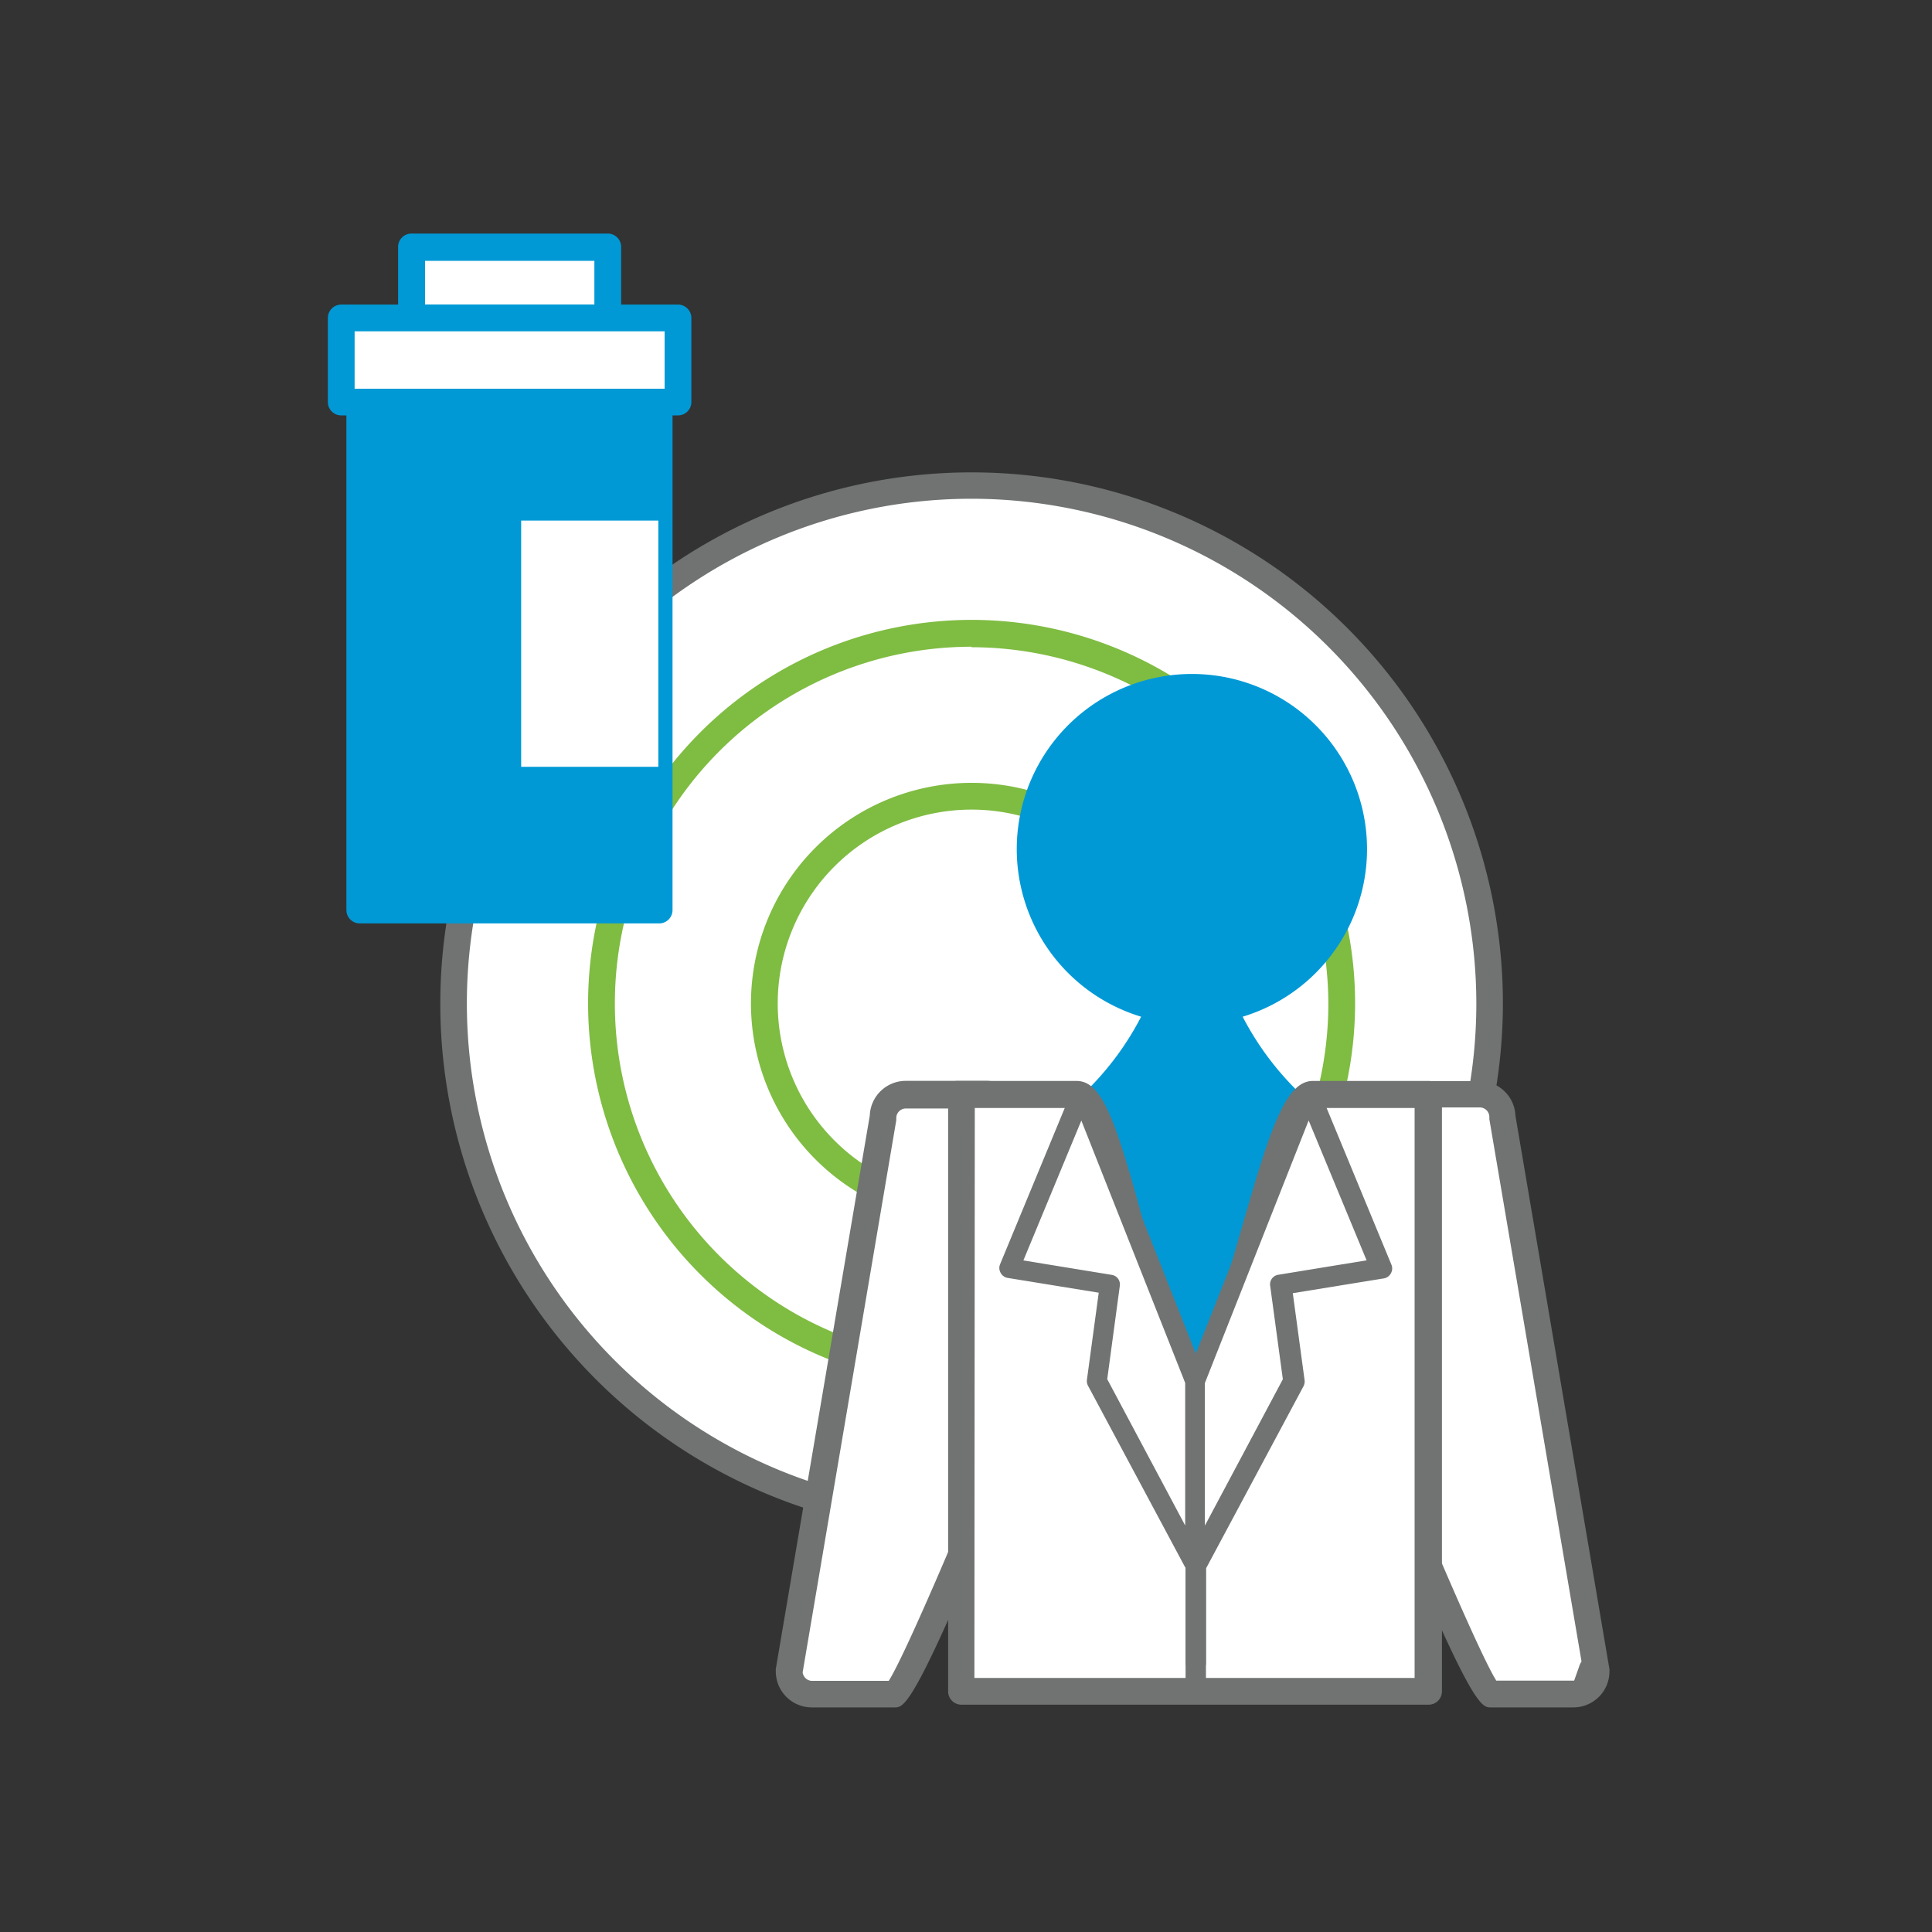 <?xml version="1.0" encoding="utf-8"?><svg id="Layer_1" data-name="Layer 1" xmlns="http://www.w3.org/2000/svg" viewBox="0 0 200 200"><rect x="0" y="0" width="200" height="200" fill="#333333" stroke="none"/><defs><style>.cls-1{fill:#fff;}.cls-2{fill:#707372;}.cls-3{fill:#7fbc42;}.cls-4{fill:#0099d6;}</style></defs><title>Artboard 1 copy 27</title><circle class="cls-1" cx="100.58" cy="103.88" r="53.63"/><path class="cls-2" d="M100.58,158.9a55,55,0,1,1,55-55A55.09,55.09,0,0,1,100.58,158.9Zm0-107.27a52.25,52.25,0,1,0,52.25,52.25A52.31,52.31,0,0,0,100.58,51.63Z"/><path class="cls-3" d="M100.58,143.57a39.7,39.7,0,1,1,39.7-39.69A39.74,39.74,0,0,1,100.58,143.57Zm0-76.62a36.93,36.93,0,1,0,36.93,36.93A37,37,0,0,0,100.58,67Z"/><path class="cls-3" d="M100.58,126.72a22.84,22.84,0,1,1,22.84-22.84A22.87,22.87,0,0,1,100.58,126.72Zm0-42.91a20.07,20.07,0,1,0,20.07,20.07A20.09,20.09,0,0,0,100.58,83.81Z"/><path class="cls-4" d="M118.13,105.25a30.15,30.15,0,0,1-7.21,9.09l.62.32,11.77,31.69,11.76-31.69.83-.27a30.39,30.39,0,0,1-7.26-9.14,18.13,18.13,0,1,0-10.51,0Z"/><path class="cls-1" d="M92.61,175.37H84A2.34,2.34,0,0,1,81.7,173l9.74-57.39a2.35,2.35,0,0,1,2.34-2.34h8.36a2.35,2.35,0,0,1,2.34,2.34l1.19,30.54S93.9,175.37,92.61,175.37Z"/><path class="cls-2" d="M92.61,176.75H84A3.73,3.73,0,0,1,80.31,173a1.64,1.64,0,0,1,0-.23l9.73-57.29a3.73,3.73,0,0,1,3.72-3.59h8.36a3.73,3.73,0,0,1,3.72,3.72l1.19,30.49a1.39,1.39,0,0,1-.09.57C94.83,176.75,93.71,176.75,92.61,176.75Zm-9.52-3.63A1,1,0,0,0,84,174h8c1.6-2.48,7.34-15.9,12.25-28l-1.19-30.25a1,1,0,0,0-1-1H93.78a1,1,0,0,0-1,1,2,2,0,0,1,0,.23Z"/><path class="cls-1" d="M154.33,175.37h8.58a2.35,2.35,0,0,0,2.34-2.34l-9.75-57.39a2.34,2.34,0,0,0-2.34-2.34H144.8a2.34,2.34,0,0,0-2.33,2.34l-1.2,30.54S153,175.37,154.33,175.37Z"/><path class="cls-2" d="M162.91,176.75h-8.58c-1.09,0-2.22,0-14.34-30.05a1.25,1.25,0,0,1-.1-.57l1.19-30.55a3.71,3.71,0,0,1,3.72-3.66h8.36a3.73,3.73,0,0,1,3.72,3.59l9.73,57.29a1.64,1.64,0,0,1,0,.23A3.73,3.73,0,0,1,162.91,176.75Zm-7.77-2.46h0Zm-.23-.31h8a1,1,0,0,0,1-.86l-9.73-57.25a2,2,0,0,1,0-.23,1,1,0,0,0-1-1H144.8a1,1,0,0,0-1,1l-1.18,30.3C147.57,158.08,153.31,171.5,154.91,174Z"/><path class="cls-1" d="M99.53,113.66v61.71h48.34V113.56h-12c-4,0-8.25,29.33-12.56,29.33-4,0-8-29.33-11.88-29.33H99.07Z"/><path class="cls-2" d="M147.87,176.47H99.53a1.38,1.38,0,0,1-1.38-1.38V114.31a1.41,1.41,0,0,1-.46-1.17,1.39,1.39,0,0,1,1.38-1.24h12.38c2.7,0,4.1,4.23,7.14,15.43,1.38,5.08,3.44,12.69,4.82,13.85,1.36-.94,3.71-9.13,5.13-14.06,2.87-10,4.5-15.22,7.36-15.22h12a1.37,1.37,0,0,1,1.37,1.21.62.62,0,0,1,0,.19v61.79A1.38,1.38,0,0,1,147.87,176.47Zm-47-2.77h45.57v-59H136c-1.31,1-3.43,8.32-4.83,13.21-2.95,10.29-4.78,16.12-7.87,16.12-2.81,0-4.34-4.62-7.41-15.95-1.34-4.93-3.35-12.34-4.64-13.38H100.91Z"/><polyline class="cls-1" points="123.73 172.11 123.73 142.96 111.96 113.21 104.49 131.27 114.9 132.97 113.55 142.96 123.5 161.66"/><path class="cls-2" d="M123.73,173.15a1,1,0,0,1-1-1V162.3a.86.86,0,0,1-.1-.16l-10-18.69a1.07,1.07,0,0,1-.11-.63l1.22-9-9.42-1.53a1,1,0,0,1-.73-.52,1,1,0,0,1-.06-.9L111,112.82a1,1,0,0,1,1-.64h0a1,1,0,0,1,1,.65l11.76,29.75a1,1,0,0,1,.08.38v29.15A1,1,0,0,1,123.73,173.15Zm-9.11-30.38,8.07,15.15V143.16L111.94,116l-6,14.48,9.12,1.49a1,1,0,0,1,.86,1.16Z"/><polyline class="cls-1" points="123.73 174.95 123.73 142.96 135.5 113.21 142.97 131.27 132.56 132.97 133.91 142.96 123.96 161.66"/><path class="cls-2" d="M123.73,176a1,1,0,0,1-1-1V143a1.22,1.22,0,0,1,.07-.38l11.77-29.75a1,1,0,0,1,1-.65,1.11,1.11,0,0,1,1,.64l7.47,18.06a1,1,0,0,1-.06.9,1,1,0,0,1-.73.52l-9.42,1.53,1.22,9a1.07,1.07,0,0,1-.11.63l-10,18.69a.86.86,0,0,1-.1.16V175A1,1,0,0,1,123.73,176Zm1-32.83v14.76l8.07-15.15-1.31-9.66a1,1,0,0,1,.86-1.16l9.12-1.49-6-14.48Z"/><path class="cls-1" d="M164.38,174.49a2.35,2.35,0,0,0,.53-1.46h0Z"/><path class="cls-2" d="M164.38,175.87a1.38,1.38,0,0,1-1.3-1.85l.52-1.47a1.41,1.41,0,0,1,1.42-.92,1.39,1.39,0,0,1,1.24,1.14,1.15,1.15,0,0,1,0,.26,3.66,3.66,0,0,1-.84,2.33A1.39,1.39,0,0,1,164.38,175.87Z"/><path class="cls-1" d="M164.29,174.35a2.31,2.31,0,0,0,.53-1.46v0C164.65,173.36,164.47,173.85,164.29,174.35Z"/><path class="cls-2" d="M164.29,175.73a1.45,1.45,0,0,1-.67-.17,1.39,1.39,0,0,1-.63-1.68l.52-1.47a1.35,1.35,0,0,1,1.41-.92,1.4,1.4,0,0,1,1.26,1.11,2.85,2.85,0,0,1,0,.29,3.64,3.64,0,0,1-.84,2.32A1.37,1.37,0,0,1,164.29,175.73Z"/><rect class="cls-1" x="42.59" y="25.56" width="20.33" height="7.36"/><path class="cls-4" d="M62.92,34.3H42.59a1.38,1.38,0,0,1-1.38-1.38V25.56a1.38,1.38,0,0,1,1.38-1.38H62.92a1.38,1.38,0,0,1,1.38,1.38v7.36A1.38,1.38,0,0,1,62.92,34.3ZM44,31.53H61.53V27H44Z"/><rect class="cls-4" x="37.27" y="41.63" width="30.96" height="52.58"/><path class="cls-4" d="M68.24,95.59h-31a1.38,1.38,0,0,1-1.38-1.38V41.63a1.38,1.38,0,0,1,1.38-1.38h31a1.38,1.38,0,0,1,1.38,1.38V94.21A1.38,1.38,0,0,1,68.24,95.59ZM38.66,92.82H66.85V43H38.66Z"/><rect class="cls-1" x="35.33" y="32.92" width="34.85" height="8.71"/><path class="cls-4" d="M70.18,43H35.33a1.38,1.38,0,0,1-1.39-1.38V32.92a1.39,1.39,0,0,1,1.39-1.39H70.18a1.39,1.39,0,0,1,1.39,1.39v8.71A1.38,1.38,0,0,1,70.18,43ZM36.71,40.24H68.8V34.3H36.71Z"/><rect class="cls-1" x="53.95" y="53.89" width="14.2" height="25.49"/></svg>
